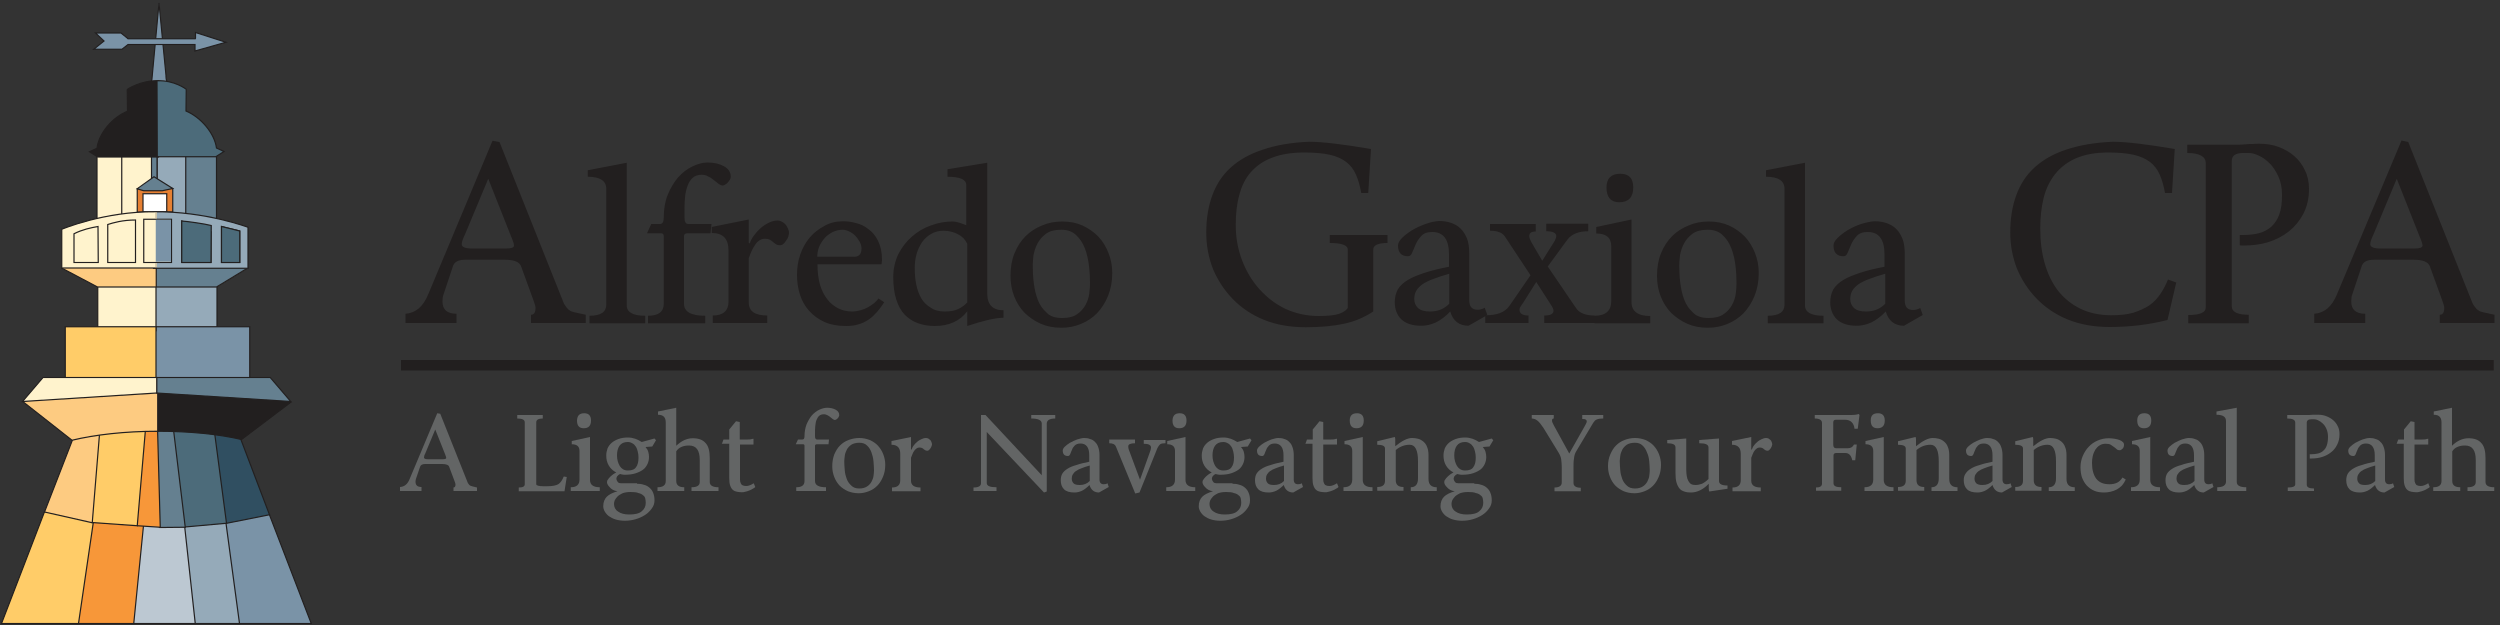 <?xml version="1.0" encoding="utf-8"?>
<!-- Generator: Adobe Illustrator 26.0.2, SVG Export Plug-In . SVG Version: 6.00 Build 0)  -->
<svg version="1.1" id="Layer_1" xmlns="http://www.w3.org/2000/svg" xmlns:xlink="http://www.w3.org/1999/xlink" x="0px" y="0px"
	 viewBox="0 0 1000 250" style="enable-background:new 0 0 1000 250;" xml:space="preserve">
<rect x="0" y="0" width="1000" height="250" fill="#333333" stroke="none"/>
<style type="text/css">
	.st0{fill-rule:evenodd;clip-rule:evenodd;fill:#7A93A7;}
	.st1{fill-rule:evenodd;clip-rule:evenodd;fill:none;stroke:#221F1F;stroke-width:0.478;stroke-miterlimit:3.864;}
	.st2{fill-rule:evenodd;clip-rule:evenodd;fill:#95AAB9;}
	.st3{fill-rule:evenodd;clip-rule:evenodd;fill:#BCC8D2;}
	.st4{fill-rule:evenodd;clip-rule:evenodd;fill:#F79739;}
	.st5{fill-rule:evenodd;clip-rule:evenodd;fill:#304F61;}
	.st6{fill-rule:evenodd;clip-rule:evenodd;fill:#4C6B7A;}
	.st7{fill-rule:evenodd;clip-rule:evenodd;fill:#658090;}
	.st8{fill-rule:evenodd;clip-rule:evenodd;fill:#FFCC68;}
	.st9{fill-rule:evenodd;clip-rule:evenodd;fill:#FDCB81;}
	.st10{fill-rule:evenodd;clip-rule:evenodd;fill:#221F1F;}
	.st11{fill-rule:evenodd;clip-rule:evenodd;fill:#FFF3CD;}
	.st12{clip-path:url(#SVGID_00000179627640306990133290000016128530906095177097_);}
	.st13{fill:#FFF3CD;}
	.st14{fill:none;stroke:#221F1F;stroke-width:0.478;stroke-miterlimit:3.864;}
	.st15{fill:#658090;}
	.st16{fill:#7A93A7;}
	.st17{fill-rule:evenodd;clip-rule:evenodd;fill:#FFFFFF;}
	.st18{fill-rule:evenodd;clip-rule:evenodd;fill:#E68032;}
	.st19{fill:#221F1F;}
	.st20{fill-rule:evenodd;clip-rule:evenodd;fill:#636565;}
</style>
<g>
	<polygon class="st0" points="87.1,205 107.7,205.7 124.5,249.4 94.2,249.4 82.2,211.5 	"/>
	<polygon class="st1" points="87.1,205 107.7,205.7 124.5,249.4 94.2,249.4 82.2,211.5 	"/>
</g>
<g>
	<polygon class="st2" points="71.1,206.2 90.4,209.3 95.8,249.4 77.3,249.4 66.1,219.5 	"/>
	<polygon class="st1" points="71.1,206.2 90.4,209.3 95.8,249.4 77.3,249.4 66.1,219.5 	"/>
</g>
<g>
	<path class="st3" d="M52.6,202.7c0.5,0,17.6,4.7,17.6,4.7l3.7,3.5l4.2,38.5H52.5l-5.7-24.2L52.6,202.7z"/>
	<path class="st1" d="M52.6,202.7c0.5,0,17.6,4.7,17.6,4.7l3.7,3.5l4.2,38.5H52.5l-5.7-24.2L52.6,202.7z"/>
</g>
<g>
	<polygon class="st4" points="42.8,204.3 57.8,206.2 53.5,249.4 30.5,249.4 25.5,244.5 37.1,209 	"/>
	<polygon class="st1" points="42.8,204.3 57.8,206.2 53.5,249.4 30.5,249.4 25.5,244.5 37.1,209 	"/>
</g>
<g>
	<polygon class="st5" points="84,174.6 89.7,171.2 95.1,173.5 96.4,175.9 107.8,205.9 90.7,209.3 81.8,203 83,179.2 	"/>
	<polygon class="st1" points="84,174.6 89.7,171.2 95.1,173.5 96.4,175.9 107.8,205.9 90.7,209.3 81.8,203 83,179.2 	"/>
</g>
<g>
	<path class="st6" d="M66.5,173.6c0.4-0.6,2.1-3.6,2.1-3.6l9.7-0.2l6.2,0.9l1.4,2.9l4.7,35.7l-16.7,1.5l-6.9-9.2l-0.7-23.8
		C66.4,177.8,66.6,173.9,66.5,173.6C66.5,173.7,66.4,173.7,66.5,173.6z"/>
	<path class="st1" d="M66.5,173.6c0.4-0.6,2.1-3.6,2.1-3.6l9.7-0.2l6.2,0.9l1.4,2.9l4.7,35.7l-16.7,1.5l-6.9-9.2l-0.7-23.8
		C66.4,177.8,66.6,173.9,66.5,173.6C66.5,173.7,66.4,173.7,66.5,173.6z"/>
</g>
<g>
	<path class="st7" d="M62.6,170.4l7,0.5c0,0-0.2,1.3-0.1,1.8c0.1,0.5,4.6,38.2,4.6,38.2l-10.2,0.1l-3.6-4.6L61,181l-0.5-9.3
		L62.6,170.4z"/>
	<path class="st1" d="M62.6,170.4l7,0.5c0,0-0.2,1.3-0.1,1.8c0.1,0.5,4.6,38.2,4.6,38.2l-10.2,0.1l-3.6-4.6L61,181l-0.5-9.3
		L62.6,170.4z"/>
</g>
<g>
	<path class="st4" d="M51.9,169.8c0,0,10-0.1,10.4-0.1c-0.2,0,0.7,1.2,0.7,1.2l1.1,40l-9.1-0.6l-0.5-0.8c0,0-3.9-30.3-3.9-30.3
		S51.9,169.8,51.9,169.8z"/>
	<path class="st1" d="M51.9,169.8c0,0,10-0.1,10.4-0.1c-0.2,0,0.7,1.2,0.7,1.2l1.1,40l-9.1-0.6l-0.5-0.8c0,0-3.9-30.3-3.9-30.3
		S51.9,169.8,51.9,169.8z"/>
</g>
<g>
	<polygon class="st8" points="22,201.1 37.7,206.4 31.4,249.4 0.6,249.4 17.8,204.7 	"/>
	<polygon class="st1" points="22,201.1 37.7,206.4 31.4,249.4 0.6,249.4 17.8,204.7 	"/>
</g>
<g>
	<polygon class="st8" points="37,166.6 58.4,169.3 54.9,210.3 36.7,209 	"/>
	<polygon class="st1" points="37,166.6 58.4,169.3 54.9,210.3 36.7,209 	"/>
</g>
<g>
	<polygon class="st9" points="41.2,167.5 39.8,173.7 36.9,209.1 17.8,204.8 30.1,173.1 	"/>
	<polygon class="st1" points="41.2,167.5 39.8,173.7 36.9,209.1 17.8,204.8 30.1,173.1 	"/>
</g>
<g>
	<path class="st10" d="M86.8,152.7l29.5,8.2l-19.7,14.9c-8.9-2.1-20.6-3.3-33.3-3.3l-1.3,0l0-15.4L86.8,152.7z"/>
	<path class="st1" d="M86.8,152.7l29.5,8.2l-19.7,14.9c-8.9-2.1-20.6-3.3-33.3-3.3l-1.3,0l0-15.4L86.8,152.7z"/>
</g>
<g>
	<path class="st9" d="M38.2,152.7l24.9,4.4l0,15.4c-13.2,0-25.2,1.4-34.3,3.6L9.2,160.7L38.2,152.7z"/>
	<path class="st1" d="M38.2,152.7l24.9,4.4l0,15.4c-13.2,0-25.2,1.4-34.3,3.6L9.2,160.7L38.2,152.7z"/>
</g>
<g>
	<rect x="54.7" y="113.9" class="st2" width="32.1" height="18.4"/>
	<rect x="54.7" y="113.9" class="st1" width="32.1" height="18.4"/>
</g>
<g>
	<rect x="56.5" y="130.7" class="st0" width="43.4" height="20.5"/>
	<rect x="56.5" y="130.7" class="st1" width="43.4" height="20.5"/>
</g>
<g>
	<polygon class="st7" points="108.1,151 116.3,160.6 62.6,157.2 62.6,151 	"/>
	<polygon class="st1" points="108.1,151 116.3,160.6 62.6,157.2 62.6,151 	"/>
</g>
<g>
	<rect x="39.1" y="113.9" class="st11" width="23.3" height="18.4"/>
	<rect x="39.1" y="113.9" class="st1" width="23.3" height="18.4"/>
</g>
<g>
	<g>
		<defs>
			<polygon id="SVGID_1_" points="24.8,107.3 26,105.9 62.6,105.9 98.6,106.6 99.1,107.2 86.6,114.8 39,114.8 			"/>
		</defs>
		<use xlink:href="#SVGID_1_"  style="overflow:visible;fill-rule:evenodd;clip-rule:evenodd;fill:#FDCB81;"/>
		<clipPath id="SVGID_00000058560645985820696840000001803867388513119384_">
			<use xlink:href="#SVGID_1_"  style="overflow:visible;"/>
		</clipPath>
		<g style="clip-path:url(#SVGID_00000058560645985820696840000001803867388513119384_);">
			<polygon class="st7" points="62.5,104.4 62.5,114.9 71.8,120.9 85.8,115.7 94.5,117.3 101.5,105.6 91.6,105.6 63.2,105.6 			"/>
			<polygon class="st1" points="62.5,104.4 62.5,114.9 71.8,120.9 85.8,115.7 94.5,117.3 101.5,105.6 91.6,105.6 63.2,105.6 			"/>
		</g>
		
			<use xlink:href="#SVGID_1_"  style="overflow:visible;fill-rule:evenodd;clip-rule:evenodd;fill:none;stroke:#221F1F;stroke-width:0.478;stroke-miterlimit:3.864;"/>
	</g>
</g>
<g>
	<rect x="38.8" y="61.9" class="st13" width="10.5" height="26.1"/>
	<rect x="38.8" y="61.9" class="st14" width="10.5" height="26.1"/>
</g>
<g>
	<rect x="48.7" y="60.3" class="st13" width="12.9" height="26.3"/>
	<rect x="48.7" y="60.3" class="st14" width="12.9" height="26.3"/>
</g>
<g>
	<rect x="60.6" y="61.6" class="st15" width="2.3" height="13.3"/>
	<rect x="60.6" y="61.6" class="st14" width="2.3" height="13.3"/>
</g>
<g>
	<polygon class="st2" points="62.9,61.8 75,62 75,64.7 75.2,84.6 74.3,86.5 68.4,85.4 67.9,84.6 68.1,75.8 62.9,72.2 	"/>
	<polygon class="st1" points="62.9,61.8 75,62 75,64.7 75.2,84.6 74.3,86.5 68.4,85.4 67.9,84.6 68.1,75.8 62.9,72.2 	"/>
</g>
<g>
	<path class="st0" d="M63.6,1.2l2.8,29c0,0-0.1,2.3,0.8,2.8c0.9,0.5-0.2,1-0.2,1s-8,0.1-8-0.1s0.8-0.8,0.8-0.8s1-0.4,1-1.8
		C60.9,30,63.6,1.2,63.6,1.2z"/>
	<path class="st1" d="M63.6,1.2l2.8,29c0,0-0.1,2.3,0.8,2.8c0.9,0.5-0.2,1-0.2,1s-8,0.1-8-0.1s0.8-0.8,0.8-0.8s1-0.4,1-1.8
		C60.9,30,63.6,1.2,63.6,1.2z"/>
</g>
<g>
	<polygon class="st16" points="78.2,15.3 78.2,13 90.4,16.9 78,20.4 78,17.8 51.2,17.8 51.1,17.9 48.8,19.7 37.5,19.7 41.6,16.4 
		38.2,13.2 48.4,13.2 51,15.3 51.2,15.5 78.1,15.5 	"/>
	<polygon class="st14" points="78.2,15.3 78.2,13 90.4,16.9 78,20.4 78,17.8 51.2,17.8 51.1,17.9 48.8,19.7 37.5,19.7 41.6,16.4 
		38.2,13.2 48.4,13.2 51,15.3 51.2,15.5 78.1,15.5 	"/>
</g>
<g>
	<path class="st10" d="M63.5,32.3l-0.1,30.5H39.1l-3.3-2.1c0,0,2.2-1,3-1.4c0.7-6,6.3-12.5,12.2-14.8l-0.1-8.7
		C50.9,35.7,56.6,32,63.5,32.3z"/>
	<path class="st1" d="M63.5,32.3l-0.1,30.5H39.1l-3.3-2.1c0,0,2.2-1,3-1.4c0.7-6,6.3-12.5,12.2-14.8l-0.1-8.7
		C50.9,35.7,56.6,32,63.5,32.3z"/>
</g>
<g>
	<polygon class="st7" points="86.6,61.9 86.6,88.8 74.3,86.5 74.3,61.6 	"/>
	<polygon class="st1" points="86.6,61.9 86.6,88.8 74.3,86.5 74.3,61.6 	"/>
</g>
<g>
	<path class="st6" d="M62.8,32.3c7-0.3,11.7,3.4,11.7,3.4l-0.1,8.7c5.8,2.4,11.4,8.8,12.2,14.8c0.8,0.4,3,1.4,3,1.4l-3.3,2.1H62.9
		L62.8,32.3z"/>
	<path class="st1" d="M62.8,32.3c7-0.3,11.7,3.4,11.7,3.4l-0.1,8.7c5.8,2.4,11.4,8.8,12.2,14.8c0.8,0.4,3,1.4,3,1.4l-3.3,2.1H62.9
		L62.8,32.3z"/>
</g>
<g>
	<polygon class="st17" points="58,76.7 66.7,76 67.8,76.6 67.6,83.6 66.8,84.7 56.9,84.7 56.1,83.7 56.1,79.6 56,76.8 	"/>
	<polygon class="st1" points="58,76.7 66.7,76 67.8,76.6 67.6,83.6 66.8,84.7 56.9,84.7 56.1,83.7 56.1,79.6 56,76.8 	"/>
</g>
<g>
	<polygon class="st18" points="54.9,75.5 63.7,74.3 69.1,75.4 69.1,84.8 66.7,84.8 66.7,77.5 57.2,77.5 57.2,84.8 54.9,84.9 	"/>
	<polygon class="st1" points="54.9,75.5 63.7,74.3 69.1,75.4 69.1,84.8 66.7,84.8 66.7,77.5 57.2,77.5 57.2,84.8 54.9,84.9 	"/>
</g>
<g>
	<path class="st7" d="M54.8,75.5c0.1-0.1,6.8-4.8,6.8-4.8l7.5,4.7l-4.2,0.9h-7.4L54.8,75.5z"/>
	<path class="st1" d="M54.8,75.5c0.1-0.1,6.8-4.8,6.8-4.8l7.5,4.7l-4.2,0.9h-7.4L54.8,75.5z"/>
</g>
<g>
	<path class="st2" d="M99.2,90.9v16.4H61.4V84.7l0.3,0C82.2,84.5,99.2,90.9,99.2,90.9z"/>
	<path class="st1" d="M99.2,90.9v16.4H61.4V84.7l0.3,0C82.2,84.5,99.2,90.9,99.2,90.9z"/>
</g>
<g>
	<path class="st11" d="M24.7,91.7c0,0,17-7.2,37.5-7l0.3,0v22.5H24.7V91.7z"/>
	<path class="st1" d="M24.7,91.7c0,0,17-7.2,37.5-7l0.3,0v22.5H24.7V91.7z"/>
</g>
<g>
	<path class="st11" d="M88.6,90.6l7.3,1.8V105h-7.3V90.6z M72.7,88.4l11.7,4.3V105H72.7V88.4z M57.5,87.7h11.1V105H57.5V87.7z
		 M43.1,89.8C45.3,89.1,49,88,54.2,88v17H43.1V89.8z M29.6,93.5c3.4-1.7,6.7-2.4,9.6-2.9c0,1.4,0.1,14.4,0.1,14.4h-9.7V93.5z"/>
	<path class="st1" d="M88.6,90.6l7.3,1.8V105h-7.3V90.6z M72.7,88.4l11.7,4.3V105H72.7V88.4z M57.5,87.7h11.1V105H57.5V87.7z
		 M43.1,89.8C45.3,89.1,49,88,54.2,88v17H43.1V89.8z M29.6,93.5c3.4-1.7,6.7-2.4,9.6-2.9c0,1.4,0.1,14.4,0.1,14.4h-9.7V93.5z"/>
</g>
<g>
	<rect x="62.3" y="87.9" class="st0" width="6.1" height="16.8"/>
</g>
<g>
	<path class="st6" d="M72.7,88.4c1.9,0.1,9.1,1.1,11.8,1.8L84.4,105H72.7V88.4z"/>
	<path class="st1" d="M72.7,88.4c1.9,0.1,9.1,1.1,11.8,1.8L84.4,105H72.7V88.4z"/>
</g>
<g>
	<rect x="26.1" y="130.7" class="st8" width="36.3" height="20.5"/>
	<rect x="26.1" y="130.7" class="st1" width="36.3" height="20.5"/>
</g>
<g>
	<polygon class="st11" points="17.2,151 62.7,151 62.7,157.2 9,160.6 	"/>
	<polygon class="st1" points="17.2,151 62.7,151 62.7,157.2 9,160.6 	"/>
</g>
<g>
	<polygon class="st6" points="88.6,90.6 95.9,92.4 95.9,105 88.6,105 	"/>
	<polygon class="st1" points="88.6,90.6 95.9,92.4 95.9,105 88.6,105 	"/>
</g>
<g>
	<polygon class="st11" points="62.2,84.9 62.7,84.9 62.7,87.5 62.2,87.5 	"/>
</g>
<g>
	<polygon class="st11" points="62.2,105.2 62.7,105.2 62.7,107 62.2,107 	"/>
</g>
<g>
	<path class="st19" d="M958.7,71.5L949.3,94c-0.8,1.6-1.2,2.8-1.2,3.7c0,1.1,1.4,1.7,4.1,1.7h13.6c2.2,0,3.2-0.4,3.2-1.2
		c0-0.6-0.4-1.9-1.2-3.7L958.7,71.5z M963.3,56.8l25.8,64.7c1,1.6,1.8,2.5,2.5,2.8c0.2,0.3,2.2,0.8,6.2,1.6v3.3h-21.9v-3.3
		c1.2,0,1.8-0.9,1.8-2.8c0-0.5-0.3-1.6-0.9-3.2l-4.8-13.2c-0.6-1.9-2.8-2.8-6.5-2.8h-16c-2.7,0-4.4,0.9-4.9,2.8l-3.7,11.1
		c-0.3,0.8-0.4,1.7-0.4,2.8c0,3.3,1.9,4.9,5.6,4.9v3.7h-20.4v-3.7c4.1-0.3,7.1-2.9,9.1-7.8l25.8-61.5L963.3,56.8z M199.8,56.8
		l25.8,64.7c1,1.6,1.8,2.5,2.5,2.8c0.2,0.3,2.2,0.8,6.2,1.6v3.3h-21.9v-3.3c1.2,0,1.8-0.9,1.8-2.8c0-0.5-0.3-1.6-0.9-3.2l-4.8-13.2
		c-0.6-1.9-2.8-2.8-6.5-2.8h-16c-2.7,0-4.4,0.9-4.9,2.8l-3.7,11.1c-0.3,0.8-0.4,1.7-0.4,2.8c0,3.3,1.9,4.9,5.6,4.9v3.7h-20.4v-3.7
		c4.1-0.3,7.1-2.9,9.1-7.8L197,56.3L199.8,56.8z M195.3,71.5L185.9,94c-0.8,1.6-1.2,2.8-1.2,3.7c0,1.1,1.4,1.7,4.1,1.7h13.6
		c2.2,0,3.2-0.4,3.2-1.2c0-0.6-0.4-1.9-1.2-3.7L195.3,71.5z M258,129.3h-22.2v-3c4.5,0,6.7-1.5,6.7-4.4V75.5c0-3.2-2.5-4.8-7.4-4.8
		v-2.6l15.6-3v57.1c0,2.7,2.5,4.1,7.4,4.1V129.3z M275.1,93.3c-1,0-1.5,0.4-1.5,1.1v27.1c0,3.2,2.8,4.8,8.5,4.8v3h-22.9v-3
		c4.2,0,6.3-1.6,6.3-4.8V94.4c0-0.7-0.4-1.1-1.1-1.1h-5.6l1.7-3.7h3.5c1,0,1.5-0.9,1.5-2.6c0-3.4,0.5-6.4,1.6-9.1
		c1.1-2.7,2.5-5,4.1-6.9c1.7-1.9,3.6-3.4,5.7-4.4c2.1-1,4.1-1.6,6.1-1.6c2.6,0,4.8,0.5,6.6,1.5c1.8,1,2.7,2.4,2.7,4.2
		c0,0.3-0.1,0.7-0.3,1.1c-0.2,0.4-0.5,0.7-0.8,1.1c-0.3,0.4-0.7,0.7-1.1,0.9c-0.4,0.3-0.7,0.4-1,0.4c-0.5,0-1-0.2-1.6-0.6
		c-0.6-0.5-1.2-1-1.9-1.5c-0.7-0.6-1.4-1.1-2.3-1.5c-0.8-0.5-1.7-0.7-2.6-0.7c-1.5,0-2.7,0.4-3.6,1.2c-0.9,0.8-1.6,1.9-2.1,3.3
		c-0.5,1.4-0.9,3-1,4.8c-0.2,1.8-0.2,3.7-0.2,5.7V87c0,1.7,0.5,2.6,1.5,2.6h9.3l-0.4,3.7H275.1z M284.6,90.8l14.9-3v9.3l0.4,0.3
		c0.3-1,0.8-2,1.6-3.1c0.8-1.1,1.7-2.1,2.7-3c1-0.9,2.1-1.6,3.3-2.2c1.2-0.6,2.4-0.9,3.6-0.9c0.6,0,1.2,0.2,1.7,0.5
		c0.6,0.3,1.1,0.7,1.5,1.2c0.4,0.5,0.7,1,0.9,1.6c0.3,0.6,0.4,1.1,0.4,1.6c0,0.4-0.1,0.9-0.3,1.6c-0.2,0.6-0.5,1.1-0.9,1.6
		c-0.3,0.5-0.7,1-1.1,1.3c-0.4,0.4-0.9,0.5-1.3,0.5c-0.6,0-1.1-0.1-1.6-0.4c-0.4-0.3-0.8-0.5-1.2-0.9c-0.4-0.4-0.8-0.7-1.3-0.9
		c-0.5-0.3-1.1-0.4-1.9-0.4c-0.8,0-1.6,0.2-2.3,0.7c-0.6,0.4-1.2,1-1.7,1.8c-0.5,0.7-1,1.6-1.4,2.5c-0.4,0.9-0.8,1.9-1.1,2.8v17.7
		c0,3.5,2.5,5.2,7.4,5.2v3h-21.8v-3c4.2,0,6.3-1.9,6.3-5.6v-20.4c0-4.7-2.2-7-6.7-7V90.8z M337.4,88.5c1.5,0,3.1,0.2,4.9,0.7
		c1.8,0.4,3.5,1.2,5,2.4c1.6,1.1,2.9,2.7,3.9,4.7c1,2,1.6,4.5,1.6,7.6c0,0.3,0,0.5-0.1,0.9c0,0.3,0,0.6-0.1,0.9H327
		c0,3.1,0.3,5.8,1,8.2c0.7,2.3,1.7,4.3,3,5.9c1.2,1.6,2.7,2.7,4.4,3.6c1.7,0.8,3.5,1.2,5.5,1.2c1.1,0,2.2-0.2,3.3-0.5
		c1.1-0.3,2.1-0.7,3-1.2c0.9-0.5,1.7-1.1,2.4-1.6c0.7-0.6,1.3-1.2,1.8-1.9l2.3,1.5c-0.9,1.4-1.9,2.7-2.9,3.9c-1,1.1-2.1,2.2-3.3,3
		c-1.2,0.8-2.5,1.5-4,1.9c-1.5,0.5-3.2,0.7-5.1,0.7c-3.3,0-6.1-0.5-8.6-1.6c-2.4-1.1-4.5-2.6-6.1-4.4c-1.7-1.9-2.9-4-3.7-6.5
		c-0.8-2.5-1.2-5.1-1.2-7.9c0-2.9,0.4-5.6,1.3-8.2c0.9-2.6,2.2-4.9,3.8-6.8c1.7-2,3.7-3.5,6-4.7C331.9,89.1,334.5,88.5,337.4,88.5z
		 M337,91.9c-1.3,0-2.6,0.3-3.9,0.9c-1.2,0.6-2.3,1.4-3.2,2.4c-0.9,1-1.6,2.1-2.2,3.4c-0.5,1.3-0.8,2.7-0.8,4.1h14.8
		c1.9,0,2.9-1.1,2.9-3.3c0-1-0.3-1.9-0.8-2.8c-0.5-0.9-1.1-1.7-1.8-2.4c-0.7-0.7-1.6-1.3-2.5-1.7C338.7,92.1,337.8,91.9,337,91.9z
		 M373.9,130.4c-2.4,0-4.7-0.4-6.7-1.1c-2-0.7-3.8-1.9-5.3-3.4c-1.5-1.6-2.6-3.6-3.4-6.1c-0.8-2.5-1.2-5.5-1.2-9
		c0-3.3,0.7-6.3,2-9.1c1.4-2.7,3.2-5.1,5.4-7c2.2-2,4.8-3.5,7.6-4.5c2.9-1.1,5.8-1.6,8.7-1.6c1,0,1.9,0.2,2.8,0.5
		c0.9,0.3,1.8,0.6,2.7,1V74c0-2.2-2.5-3.3-7.5-3.3v-3l15.9-2.6v52.3c0,4.5,2.2,6.7,6.5,6.7v3c-3.1,0-7.9,1.1-14.5,3.3v-5.9
		C384,128.4,379.6,130.4,373.9,130.4z M377.9,124.6c2.2,0,4-0.3,5.4-1c1.5-0.7,2.6-1.6,3.6-2.6V97.5c-0.8-1.7-2-2.9-3.7-3.8
		c-1.7-0.9-3.7-1.4-5.8-1.4c-1.9,0-3.5,0.4-5,1.3c-1.4,0.8-2.6,1.9-3.6,3.3c-0.9,1.4-1.7,3-2.2,4.8c-0.5,1.8-0.7,3.7-0.7,5.6
		c0,2.3,0.2,4.5,0.6,6.5c0.4,2.1,1.1,3.9,2,5.5c0.9,1.6,2.2,2.8,3.7,3.7C373.7,124.1,375.6,124.6,377.9,124.6z M424.9,88.6
		c3,0,5.6,0.5,8.1,1.6c2.4,1.1,4.5,2.6,6.3,4.4c1.8,1.9,3.1,4.1,4.1,6.6c1,2.5,1.5,5.2,1.5,8c0,3.4-0.6,6.5-1.7,9.2
		c-1.1,2.7-2.6,5-4.4,6.9c-1.9,1.9-4,3.3-6.5,4.3c-2.4,1-5,1.5-7.7,1.5c-3.1,0-5.8-0.5-8.3-1.6c-2.5-1.1-4.6-2.6-6.5-4.4
		c-1.8-1.9-3.1-4-4.1-6.5c-1-2.5-1.5-5.3-1.5-8.2c0-3.4,0.5-6.4,1.6-9.1c1.1-2.7,2.6-5,4.4-6.8c1.9-1.9,4.1-3.3,6.6-4.3
		C419.3,89.1,422,88.6,424.9,88.6z M424.9,127.2c2.5,0,4.5-0.5,5.9-1.5c1.5-1,2.6-2.3,3.4-3.7c0.8-1.5,1.3-3,1.5-4.5
		c0.2-1.6,0.3-3,0.3-4.2c0-2.1-0.1-4.4-0.4-6.9c-0.3-2.5-0.8-4.8-1.6-6.9c-0.8-2.2-2-4-3.5-5.4c-1.5-1.5-3.5-2.2-6-2.2
		c-2.6,0-4.6,0.5-6.1,1.6c-1.5,1.1-2.6,2.4-3.4,3.9c-0.8,1.5-1.3,3.1-1.6,4.7c-0.2,1.7-0.3,3-0.3,4.1c0,2.1,0.1,4.4,0.4,6.9
		c0.3,2.4,0.8,4.7,1.6,6.8c0.8,2.1,2,3.8,3.6,5.2C420.1,126.6,422.2,127.2,424.9,127.2z M523.6,56.7c5.4,0,13.6,1,24.8,2.9
		l-1.1,17.6h-2.8c-0.5-2.8-1.2-5.3-2.1-7.3c-0.9-2.1-2.2-3.8-3.9-5.1c-1.7-1.3-3.9-2.3-6.6-2.9c-2.7-0.6-6.1-0.9-10.2-0.9
		c-5.1,0-9.4,0.7-12.9,2.1c-3.5,1.3-6.3,3.3-8.5,5.8c-2.2,2.5-3.7,5.6-4.6,9.2c-1,3.5-1.4,7.5-1.4,12c0,5.1,0.9,9.8,2.6,14.2
		c1.7,4.4,4,8.2,7,11.5c3,3.3,6.4,5.9,10.4,7.8c4,1.8,8.4,2.8,13.1,2.8c3.9,0,6.6-0.3,8.3-0.9c1.7-0.6,2.8-1.4,3.4-2.3V99.8
		c0-1.7-2.4-2.6-7.2-2.6V94H555v3.2c-3.8,0-5.7,0.9-5.7,2.6v24.8c-3.5,2.3-7.4,4-11.7,4.9c-4.2,0.9-9.3,1.4-15.3,1.4
		c-6.3,0-11.9-1-16.8-3c-4.9-2-9-4.8-12.4-8.3c-3.4-3.5-6-7.5-7.9-12c-1.8-4.6-2.7-9.5-2.7-14.5c0-5.6,0.8-10.5,2.4-14.9
		c1.6-4.4,4-8.1,7.3-11.1c3.4-3.1,7.6-5.5,12.8-7.2C510.2,58.1,516.4,57,523.6,56.7z M572.1,124.6c3,0,5.5-1,7.6-3.1v-12
		c-2.5,0.7-4.6,1.4-6.4,2.1c-1.7,0.6-3.1,1.3-4.3,2.1c-1.1,0.8-2,1.7-2.5,2.6c-0.5,0.9-0.8,2-0.8,3.3c0,1.5,0.5,2.6,1.5,3.6
		C568.3,124.2,569.9,124.6,572.1,124.6z M595.8,89.6h18.5v3c-1.8,0-2.6,0.6-2.6,1.9c0,0.5,0.3,1.3,0.8,2.3l4.4,7.5l4.7-7.5
		c0.3-0.4,0.5-0.8,0.6-1.2c0.2-0.4,0.3-0.8,0.3-1.2c0-1.2-1.3-1.9-4-1.9v-3h16.8v3c-3.8,0-6.6,1.1-8.3,3.3l-7.9,10.8l11.3,16.6
		c1.3,2,3.8,3,7.4,3v3h-20.1v-3c2.4,0,3.7-0.6,3.7-1.9c0-0.6-0.4-1.5-1.3-2.8l-5.6-8.7l-5.1,8.1l-1.1,1.6c-0.3,0.4-0.5,0.9-0.5,1.4
		c0,1.5,1.2,2.3,3.6,2.3v3h-17.3v-2.7l-6.7,3.8c-3.7,0-6.2-1.9-7.3-5.7c-1.9,2-3.8,3.4-5.8,4.4c-2,0.9-4,1.3-5.8,1.3
		c-3.6,0-6.2-0.9-8-2.6c-1.7-1.7-2.6-4-2.6-6.8c0-1.9,0.4-3.6,1.2-5.1c0.9-1.5,2.2-2.7,4-3.8c1.8-1.1,4.1-2,6.8-2.9
		c2.7-0.9,6-1.7,9.7-2.4v-4.9c0-6-2.2-9-6.7-9c-2,0-3.4,0.5-4.4,1.6c-0.9,1-1.7,2.1-2.2,3.3c-0.5,1.2-1,2.3-1.4,3.3
		c-0.4,1-0.9,1.5-1.7,1.5c-2.6,0-4-1.4-4-4.3c0-0.9,0.5-1.9,1.6-3c1.1-1.1,2.4-2.1,4-3.1c1.7-1,3.4-1.8,5.4-2.5
		c1.9-0.7,3.7-1.1,5.4-1.2c1.7,0,3.2,0.2,4.7,0.7c1.5,0.5,2.8,1.2,3.9,2.3c1.1,1,1.9,2.4,2.6,4c0.6,1.6,0.9,3.6,0.9,5.9v18.9
		c0,2.4,1.1,3.7,3.3,3.7c1.1,0,2-0.3,2.9-0.8l1,2.8l-0.4,0.2c2,0,3.8-0.3,5.3-0.8c1.7-0.6,3-1.6,4-3l8.4-12.2l-10.3-15.6
		c-0.6-0.8-1.4-1.4-2.4-1.7c-1-0.4-2.2-0.5-3.5-0.5V89.6z M660,129.3h-22.2v-3c4.5,0,6.7-2,6.7-5.9V98.5c0-3.4-2-5.1-6-5.1v-2.6
		l14.1-3v33c0,3.7,2.5,5.6,7.5,5.6V129.3z M648.1,69.5c3.5,0,5.2,1.8,5.2,5.5c0,3.9-1.9,5.9-5.6,5.9c-3.4,0-5.1-2-5.1-5.9
		C642.6,71.3,644.5,69.5,648.1,69.5z M683.5,88.6c3,0,5.6,0.5,8.1,1.6c2.4,1.1,4.5,2.6,6.3,4.4c1.8,1.9,3.1,4.1,4.1,6.6
		c1,2.5,1.5,5.2,1.5,8c0,3.4-0.6,6.5-1.7,9.2c-1.1,2.7-2.6,5-4.4,6.9c-1.9,1.9-4,3.3-6.5,4.3c-2.4,1-5,1.5-7.7,1.5
		c-3.1,0-5.8-0.5-8.3-1.6c-2.5-1.1-4.6-2.6-6.5-4.4c-1.8-1.9-3.1-4-4.1-6.5c-1-2.5-1.5-5.3-1.5-8.2c0-3.4,0.5-6.4,1.6-9.1
		c1.1-2.7,2.6-5,4.4-6.8c1.9-1.9,4.1-3.3,6.6-4.3C677.9,89.1,680.6,88.6,683.5,88.6z M683.5,127.2c2.5,0,4.5-0.5,5.9-1.5
		c1.5-1,2.6-2.3,3.4-3.7c0.8-1.5,1.3-3,1.5-4.5c0.2-1.6,0.3-3,0.3-4.2c0-2.1-0.1-4.4-0.4-6.9c-0.3-2.5-0.8-4.8-1.6-6.9
		c-0.8-2.2-2-4-3.5-5.4c-1.5-1.5-3.5-2.2-6-2.2c-2.6,0-4.6,0.5-6.1,1.6c-1.5,1.1-2.6,2.4-3.4,3.9c-0.8,1.5-1.3,3.1-1.6,4.7
		c-0.2,1.7-0.3,3-0.3,4.1c0,2.1,0.1,4.4,0.4,6.9c0.3,2.4,0.8,4.7,1.6,6.8c0.8,2.1,2,3.8,3.6,5.2
		C678.7,126.6,680.8,127.2,683.5,127.2z M729.3,129.3h-22.2v-3c4.5,0,6.7-1.5,6.7-4.4V75.5c0-3.2-2.5-4.8-7.4-4.8v-2.6l15.6-3v57.1
		c0,2.7,2.5,4.1,7.4,4.1V129.3z M749.8,88.5c1.7,0,3.2,0.2,4.7,0.7c1.5,0.5,2.8,1.2,3.9,2.3c1.1,1,1.9,2.4,2.6,4
		c0.6,1.6,0.9,3.6,0.9,5.9v18.9c0,2.4,1.1,3.7,3.3,3.7c1.1,0,2-0.3,2.9-0.8l1,2.8l-7.5,4.3c-3.7,0-6.2-1.9-7.3-5.7
		c-1.9,2-3.8,3.4-5.8,4.4c-2,0.9-4,1.3-5.8,1.3c-3.6,0-6.2-0.9-8-2.6c-1.7-1.7-2.6-4-2.6-6.8c0-1.9,0.4-3.6,1.2-5.1
		c0.9-1.5,2.2-2.7,4-3.8c1.8-1.1,4.1-2,6.8-2.9c2.7-0.9,6-1.7,9.7-2.4v-4.9c0-6-2.2-9-6.7-9c-2,0-3.4,0.5-4.4,1.6
		c-0.9,1-1.7,2.1-2.2,3.3c-0.5,1.2-1,2.3-1.4,3.3c-0.4,1-0.9,1.5-1.7,1.5c-2.6,0-4-1.4-4-4.3c0-0.9,0.5-1.9,1.6-3
		c1.1-1.1,2.4-2.1,4-3.1c1.7-1,3.4-1.8,5.4-2.5C746.4,89,748.2,88.6,749.8,88.5z M746.5,124.6c3,0,5.5-1,7.6-3.1v-12
		c-2.5,0.7-4.6,1.4-6.4,2.1c-1.7,0.6-3.1,1.3-4.3,2.1c-1.1,0.8-2,1.7-2.5,2.6c-0.5,0.9-0.8,2-0.8,3.3c0,1.5,0.5,2.6,1.5,3.6
		C742.7,124.2,744.3,124.6,746.5,124.6z M845.1,56.7c5.4,0,13.6,1,24.8,2.9l-1.1,17.6h-2.8c-0.5-2.8-1.2-5.3-2.1-7.3
		c-0.9-2.1-2.2-3.8-3.9-5.1c-1.7-1.3-3.9-2.3-6.6-2.9c-2.7-0.6-6.1-0.9-10.1-0.9c-5.1,0-9.4,0.8-12.9,2.3c-3.4,1.5-6.2,3.6-8.4,6.4
		c-2.1,2.7-3.7,5.9-4.6,9.7c-0.9,3.7-1.3,7.7-1.3,12.1c0,5.1,0.6,9.7,1.8,13.9c1.2,4.2,3,7.9,5.4,11c2.4,3,5.4,5.4,8.9,7.1
		c3.5,1.7,7.7,2.6,12.3,2.6c3.4,0,6.4-0.3,8.8-1c2.5-0.8,4.7-1.8,6.5-3c1.8-1.3,3.2-2.8,4.4-4.6c1.2-1.8,2.2-3.7,3-5.7l3.3,1.2
		L867,128c-7.5,1.9-15.2,2.8-23.1,2.8c-6.3,0-11.9-1-16.8-3c-4.9-2-9-4.8-12.4-8.3c-3.4-3.5-6-7.5-7.9-12c-1.8-4.6-2.7-9.5-2.7-14.5
		c0-5.6,0.8-10.5,2.4-14.9c1.6-4.4,4-8.1,7.3-11.1c3.4-3.1,7.6-5.5,12.8-7.2C831.7,58.1,837.9,57,845.1,56.7z M899.8,129.3h-24.5
		v-3.3c4.7,0,7-1,7-3V65.3c0-2.7-2.5-4.1-7.4-4.1v-3.3h15.2h5.3c1.3-0.1,2.3-0.1,3.1-0.2c0.9-0.1,1.7-0.1,2.5-0.1
		c0.8-0.1,1.7-0.1,2.9-0.1c2.7,0,5.3,0.4,7.6,1.3c2.4,0.9,4.5,2.1,6.3,3.7c1.8,1.6,3.2,3.5,4.2,5.7c1.1,2.2,1.6,4.7,1.6,7.4
		c0,3.8-0.8,7.1-2.3,10c-1.5,2.8-3.4,5.1-5.8,7c-2.4,1.9-5.2,3.3-8.3,4.3c-3.1,0.9-6.3,1.3-9.5,1.3h-0.9c-0.3,0-0.6,0-0.9-0.1v-4.1
		h1.1c2.4,0,4.6-0.2,6.5-0.7c2-0.5,3.6-1.4,5-2.6c1.4-1.3,2.5-2.9,3.2-4.9c0.8-2.1,1.1-4.7,1.1-7.9c0-2.8-0.5-5.3-1.5-7.4
		c-1-2.1-2.1-3.9-3.5-5.2c-1.4-1.4-2.8-2.4-4.4-3.1c-1.5-0.7-2.8-1-3.8-1h-2.4c-3,0-4.5,1.1-4.5,3.2v58.1c0,2.3,2.3,3.4,6.8,3.4
		V129.3z"/>
</g>
<g>
	<rect x="160.4" y="144" class="st10" width="837.1" height="4.2"/>
</g>
<g>
	<g>
		<path class="st20" d="M176.1,165.5l11,27.6c0.4,0.7,0.8,1.1,1.1,1.2c0.1,0.1,1,0.3,2.6,0.7v1.4h-9.4V195c0.5,0,0.8-0.4,0.8-1.2
			c0-0.2-0.1-0.7-0.4-1.4l-2.1-5.6c-0.2-0.8-1.2-1.2-2.8-1.2h-6.8c-1.2,0-1.9,0.4-2.1,1.2l-1.6,4.7c-0.1,0.3-0.2,0.7-0.2,1.2
			c0,1.4,0.8,2.1,2.4,2.1v1.6H160v-1.6c1.8-0.1,3.1-1.2,3.9-3.3l11-26.2L176.1,165.5z M174.1,171.8l-4,9.6c-0.4,0.7-0.5,1.2-0.5,1.6
			c0,0.5,0.6,0.7,1.7,0.7h5.8c0.9,0,1.4-0.2,1.4-0.5c0-0.3-0.2-0.8-0.5-1.6L174.1,171.8z"/>
	</g>
	<g>
		<path class="st20" d="M207,166h10.1v1.4c-1.7,0-2.6,0.5-2.6,1.5v24.8c0,0.5,1,0.8,3,0.8h1.3c2.1,0,3.6-0.3,4.5-0.8
			c0.9-0.6,1.6-1.6,2.2-3.1l1.2,0.2l-0.9,5.7h-18.3V195c1.6,0,2.4-0.4,2.4-1.3v-24.8c0-1-1-1.5-3-1.5V166z"/>
	</g>
	<g>
		<path class="st20" d="M239.9,196.4h-11.6v-1.5c2.3,0,3.5-1,3.5-3.1v-11.4c0-1.8-1-2.7-3.1-2.7v-1.3l7.3-1.6V192
			c0,1.9,1.3,2.9,3.9,2.9V196.4z M233.7,165.3c1.8,0,2.7,1,2.7,2.9c0,2.1-1,3.1-2.9,3.1c-1.8,0-2.7-1-2.7-3.1
			C230.9,166.2,231.8,165.3,233.7,165.3z"/>
	</g>
	<g>
		<path class="st20" d="M254.8,193.5c1,0,1.9,0.1,2.7,0.4c0.9,0.2,1.6,0.6,2.2,1.1c0.6,0.5,1.2,1.2,1.5,2c0.4,0.9,0.6,1.9,0.6,3.2
			c0,1.2-0.4,2.3-1.1,3.2c-0.7,1-1.6,1.9-2.7,2.6c-1.1,0.7-2.4,1.3-3.8,1.7c-1.4,0.4-2.8,0.6-4.3,0.6c-1.3,0-2.6-0.2-3.6-0.5
			c-1.1-0.3-1.9-0.8-2.7-1.3c-0.7-0.5-1.3-1.2-1.7-1.9c-0.4-0.7-0.6-1.4-0.6-2.1c0-1.6,0.5-2.9,1.4-3.8c0.9-0.9,2.3-1.6,4.3-2.2
			c-0.7-0.1-1.4-0.3-1.9-0.6c-0.5-0.3-1-0.7-1.3-1.1c-0.4-0.4-0.6-0.7-0.8-1.1c-0.2-0.4-0.2-0.7-0.2-0.9c0-0.3,0.1-0.7,0.4-1
			c0.2-0.4,0.5-0.7,0.9-1.1c0.4-0.4,0.8-0.7,1.2-1c0.4-0.3,0.8-0.5,1.2-0.7c-1.3-0.7-2.3-1.6-3-2.8c-0.7-1.2-1-2.5-1-4
			c0-1,0.2-1.9,0.5-2.8c0.4-0.9,0.9-1.6,1.7-2.3c0.7-0.6,1.6-1.1,2.7-1.5c1.1-0.4,2.3-0.6,3.8-0.6c1,0,2,0.2,2.9,0.5
			c0.9,0.3,1.8,0.8,2.6,1.3l5.1-1.4l0.6,0.7l-1.5,2.5l-2.7,0.2c0.5,0.6,0.9,1.2,1.1,1.9c0.2,0.7,0.3,1.4,0.3,2.1
			c0,1-0.2,1.9-0.6,2.8c-0.4,0.8-0.9,1.6-1.7,2.2c-0.8,0.6-1.8,1.1-3,1.5c-1.2,0.4-2.7,0.6-4.4,0.6c-0.2,0-0.6,0-1-0.1
			c-0.4-0.1-0.7-0.1-0.8-0.2c-0.6,0.2-1,0.6-1.3,1c-0.2,0.4-0.3,0.8-0.2,1.2c0.1,0.4,0.3,0.8,0.6,1.1c0.3,0.3,0.7,0.4,1.2,0.4H254.8
			z M251.1,176.8c-1.5,0-2.6,0.5-3.3,1.5c-0.7,1-1,2.3-1,3.9c0,0.8,0.1,1.6,0.3,2.3c0.2,0.7,0.5,1.4,0.8,1.9c0.4,0.6,0.8,1,1.3,1.3
			c0.5,0.3,1.2,0.5,1.9,0.5c1.6,0,2.7-0.4,3.3-1.3c0.7-0.9,1-2.2,1-3.9c0-0.8-0.1-1.6-0.3-2.4c-0.2-0.8-0.4-1.4-0.8-2
			c-0.4-0.6-0.8-1-1.4-1.3C252.4,177,251.8,176.8,251.1,176.8z M252.2,196.8c-1.3,0-2.4,0.2-3.2,0.5c-0.8,0.4-1.5,0.8-2,1.3
			c-0.5,0.5-0.8,1-1.1,1.5c-0.2,0.5-0.3,1-0.3,1.5c0,1.2,0.5,2.3,1.6,3c1.1,0.8,2.6,1.2,4.5,1.2c2.3,0,4-0.4,5-1.3
			c1.1-0.9,1.6-2,1.6-3.4c0-0.6-0.1-1.2-0.2-1.7c-0.1-0.5-0.4-1-0.9-1.3c-0.4-0.4-1-0.7-1.9-0.9
			C254.7,196.9,253.6,196.8,252.2,196.8z"/>
	</g>
	<g>
		<path class="st20" d="M273.6,196.4H263v-1.5c2.2,0,3.3-0.8,3.3-2.5V169c0-2.1-1-3.1-3.1-3.1v-1.3l7.3-1.5v15.2c2.1-2,4.3-3,6.6-3
			c2.3,0,4,0.6,5.1,1.9c1.2,1.2,1.7,3.3,1.7,6v9.6c0,1.4,1.2,2.1,3.5,2.1v1.5h-10.8v-1.5c2.2,0,3.3-0.7,3.3-2.1v-8.8
			c0-3.9-1.4-5.8-4.3-5.8c-2.4,0-4.1,0.8-5.1,2.3v11.9c0,1.7,1.1,2.5,3.2,2.5V196.4z"/>
	</g>
	<g>
		<path class="st20" d="M288.7,177.7l0.7-1.9h2.3v-4l2.7-3.3l1.5,0.3v7h3.2c0.5,0,0.9,0,1.3-0.1c0.4-0.1,0.7-0.2,1-0.2v2.3H296v12.2
			c0,0.7,0,1.4,0,1.9c0,0.5,0.1,1,0.3,1.4c0.2,0.4,0.4,0.7,0.7,0.8c0.4,0.2,0.8,0.3,1.5,0.3c0.9,0,1.9-0.4,3-1.1l0.6,1.5
			c-0.2,0.2-0.5,0.5-1,0.7c-0.4,0.3-0.9,0.5-1.4,0.7c-0.5,0.2-1,0.4-1.6,0.5c-0.5,0.2-1,0.2-1.4,0.2c-0.6,0-1.3-0.1-1.9-0.2
			c-0.6-0.1-1.1-0.3-1.6-0.7c-0.5-0.4-0.8-0.9-1.1-1.7c-0.3-0.8-0.4-1.8-0.4-3.1v-13.7H288.7z"/>
	</g>
	<g>
		<path class="st20" d="M326.8,177.7c-0.5,0-0.8,0.2-0.8,0.6v14.1c0,1.7,1.5,2.5,4.4,2.5v1.5h-11.9v-1.5c2.2,0,3.3-0.8,3.3-2.5
			v-14.1c0-0.4-0.2-0.6-0.6-0.6h-2.9l0.9-1.9h1.8c0.5,0,0.8-0.4,0.8-1.3c0-1.8,0.3-3.3,0.8-4.7c0.6-1.4,1.3-2.6,2.1-3.6
			c0.9-1,1.9-1.8,3-2.3c1.1-0.5,2.1-0.8,3.2-0.8c1.3,0,2.5,0.3,3.4,0.8c0.9,0.5,1.4,1.2,1.4,2.2c0,0.2-0.1,0.3-0.2,0.6
			c-0.1,0.2-0.2,0.4-0.4,0.6c-0.2,0.2-0.4,0.4-0.6,0.5c-0.2,0.1-0.4,0.2-0.5,0.2c-0.2,0-0.5-0.1-0.8-0.3c-0.3-0.2-0.6-0.5-1-0.8
			c-0.4-0.3-0.7-0.6-1.2-0.8c-0.4-0.2-0.9-0.4-1.4-0.4c-0.8,0-1.4,0.2-1.9,0.6c-0.5,0.4-0.8,1-1.1,1.7c-0.3,0.7-0.4,1.6-0.5,2.5
			c-0.1,0.9-0.1,1.9-0.1,3v1c0,0.9,0.3,1.3,0.8,1.3h4.8l-0.2,1.9H326.8z"/>
	</g>
	<g>
		<path class="st20" d="M343.7,175.2c1.5,0,2.9,0.3,4.2,0.8c1.3,0.6,2.4,1.3,3.3,2.3c0.9,1,1.6,2.1,2.1,3.4c0.5,1.3,0.8,2.7,0.8,4.2
			c0,1.8-0.3,3.4-0.9,4.8c-0.6,1.4-1.3,2.6-2.3,3.6c-1,1-2.1,1.7-3.4,2.2c-1.3,0.5-2.6,0.8-4,0.8c-1.6,0-3-0.3-4.3-0.8
			c-1.3-0.6-2.4-1.3-3.4-2.3c-0.9-1-1.6-2.1-2.1-3.4c-0.5-1.3-0.8-2.7-0.8-4.3c0-1.8,0.3-3.3,0.8-4.7c0.6-1.4,1.3-2.6,2.3-3.6
			c1-1,2.1-1.7,3.4-2.2C340.8,175.5,342.2,175.2,343.7,175.2z M343.7,195.4c1.3,0,2.3-0.3,3.1-0.8c0.8-0.5,1.4-1.2,1.8-1.9
			c0.4-0.8,0.7-1.5,0.8-2.3c0.1-0.8,0.2-1.6,0.2-2.2c0-1.1-0.1-2.3-0.2-3.6c-0.1-1.3-0.4-2.5-0.8-3.6c-0.4-1.1-1-2.1-1.8-2.8
			c-0.8-0.8-1.8-1.1-3.1-1.1c-1.3,0-2.4,0.3-3.2,0.8c-0.8,0.6-1.4,1.2-1.8,2c-0.4,0.8-0.7,1.6-0.8,2.5c-0.1,0.9-0.2,1.6-0.2,2.1
			c0,1.1,0.1,2.3,0.2,3.6c0.1,1.3,0.4,2.4,0.8,3.5c0.4,1.1,1.1,2,1.9,2.7C341.3,195,342.3,195.4,343.7,195.4z"/>
	</g>
	<g>
		<path class="st20" d="M356.7,176.4l7.7-1.6v4.9l0.2,0.2c0.2-0.5,0.4-1.1,0.8-1.6c0.4-0.6,0.9-1.1,1.4-1.5c0.5-0.5,1.1-0.8,1.7-1.1
			c0.6-0.3,1.2-0.5,1.9-0.5c0.3,0,0.6,0.1,0.9,0.2c0.3,0.2,0.6,0.4,0.8,0.6c0.2,0.2,0.4,0.5,0.5,0.9c0.1,0.3,0.2,0.6,0.2,0.8
			c0,0.2-0.1,0.5-0.2,0.8c-0.1,0.3-0.3,0.6-0.4,0.8c-0.2,0.3-0.4,0.5-0.6,0.7c-0.2,0.2-0.4,0.3-0.7,0.3c-0.3,0-0.6-0.1-0.8-0.2
			c-0.2-0.1-0.4-0.3-0.6-0.4c-0.2-0.2-0.4-0.4-0.7-0.5c-0.2-0.1-0.6-0.2-1-0.2c-0.4,0-0.8,0.1-1.2,0.4c-0.3,0.2-0.6,0.5-0.9,0.9
			c-0.3,0.4-0.5,0.8-0.7,1.3c-0.2,0.5-0.4,1-0.6,1.5v9.2c0,1.8,1.3,2.7,3.8,2.7v1.5h-11.4v-1.5c2.2,0,3.3-1,3.3-2.9v-10.6
			c0-2.4-1.2-3.6-3.5-3.6V176.4z"/>
	</g>
	<g>
		<path class="st20" d="M398.8,196.4h-9.4V195c2,0,3-0.6,3-1.7V166h1.8l22.5,24.1v-20.7c0-1.3-1.4-2-4.2-2V166h9.6v1.4
			c-2.2,0-3.4,0.7-3.4,2v27.2l-1.1,0.4l-22.9-24.2v20.4c0,1.2,1.3,1.7,3.9,1.7V196.4z"/>
	</g>
	<g>
		<path class="st20" d="M433.6,175.2c0.9,0,1.7,0.1,2.4,0.4c0.8,0.2,1.5,0.6,2,1.2c0.6,0.5,1,1.2,1.3,2.1c0.3,0.8,0.5,1.9,0.5,3.1
			v9.8c0,1.3,0.6,1.9,1.7,1.9c0.6,0,1.1-0.1,1.5-0.4l0.5,1.5l-3.9,2.2c-1.9,0-3.2-1-3.8-3c-1,1-2,1.8-3,2.3c-1.1,0.5-2.1,0.7-3,0.7
			c-1.9,0-3.3-0.4-4.2-1.3c-0.9-0.9-1.3-2.1-1.3-3.6c0-1,0.2-1.9,0.6-2.6c0.5-0.8,1.1-1.4,2.1-2c0.9-0.6,2.1-1.1,3.6-1.5
			c1.4-0.5,3.1-0.9,5.1-1.3v-2.6c0-3.1-1.2-4.7-3.5-4.7c-1,0-1.8,0.3-2.3,0.8c-0.5,0.5-0.9,1.1-1.1,1.7c-0.3,0.6-0.5,1.2-0.7,1.7
			c-0.2,0.5-0.5,0.8-0.9,0.8c-1.4,0-2.1-0.7-2.1-2.2c0-0.5,0.3-1,0.8-1.5c0.6-0.6,1.3-1.1,2.1-1.6c0.9-0.5,1.8-0.9,2.8-1.3
			C431.9,175.5,432.8,175.2,433.6,175.2z M431.9,194c1.6,0,2.9-0.5,4-1.6v-6.2c-1.3,0.4-2.4,0.7-3.3,1.1c-0.9,0.3-1.6,0.7-2.2,1.1
			c-0.6,0.4-1,0.9-1.3,1.4c-0.3,0.5-0.4,1.1-0.4,1.7c0,0.8,0.3,1.4,0.8,1.9C429.9,193.8,430.8,194,431.9,194z"/>
	</g>
	<g>
		<path class="st20" d="M466.1,177.3c-0.9,0-1.6,0.1-2,0.4c-0.4,0.3-0.7,0.7-1,1.3c-0.1,0.2-0.2,0.4-0.3,0.6
			c-0.1,0.2-0.2,0.5-0.3,0.8l-6.7,16.6l-1.7,0.4l-7.7-18.7c-0.2-0.5-0.6-0.9-1-1.1c-0.5-0.2-1-0.3-1.7-0.3v-1.5h10.3v1.5
			c-0.9,0-1.5,0.1-2,0.3c-0.5,0.2-0.7,0.5-0.7,1c0,0.5,0.1,0.8,0.2,1.2l4.5,12.1l4-11.2c0.3-0.7,0.4-1.3,0.4-1.7c0-1-1-1.5-2.9-1.5
			v-1.5h8.7V177.3z"/>
	</g>
	<g>
		<path class="st20" d="M478.1,196.4h-11.6v-1.5c2.3,0,3.5-1,3.5-3.1v-11.4c0-1.8-1-2.7-3.1-2.7v-1.3l7.3-1.6V192
			c0,1.9,1.3,2.9,3.9,2.9V196.4z M471.9,165.3c1.8,0,2.7,1,2.7,2.9c0,2.1-1,3.1-2.9,3.1c-1.8,0-2.7-1-2.7-3.1
			C469.1,166.2,470,165.3,471.9,165.3z"/>
	</g>
	<g>
		<path class="st20" d="M493,193.5c1,0,1.9,0.1,2.7,0.4c0.9,0.2,1.6,0.6,2.2,1.1c0.6,0.5,1.2,1.2,1.5,2c0.4,0.9,0.6,1.9,0.6,3.2
			c0,1.2-0.4,2.3-1.1,3.2c-0.7,1-1.6,1.9-2.7,2.6c-1.1,0.7-2.4,1.3-3.8,1.7c-1.4,0.4-2.8,0.6-4.3,0.6c-1.4,0-2.6-0.2-3.6-0.5
			c-1.1-0.3-1.9-0.8-2.7-1.3c-0.7-0.5-1.3-1.2-1.7-1.9c-0.4-0.7-0.6-1.4-0.6-2.1c0-1.6,0.5-2.9,1.4-3.8c0.9-0.9,2.3-1.6,4.3-2.2
			c-0.7-0.1-1.4-0.3-1.9-0.6c-0.5-0.3-1-0.7-1.3-1.1c-0.4-0.4-0.6-0.7-0.8-1.1c-0.2-0.4-0.2-0.7-0.2-0.9c0-0.3,0.1-0.7,0.4-1
			c0.2-0.4,0.5-0.7,0.9-1.1c0.4-0.4,0.8-0.7,1.2-1c0.4-0.3,0.8-0.5,1.2-0.7c-1.3-0.7-2.3-1.6-3-2.8c-0.7-1.2-1-2.5-1-4
			c0-1,0.2-1.9,0.5-2.8c0.4-0.9,0.9-1.6,1.7-2.3c0.7-0.6,1.6-1.1,2.7-1.5c1.1-0.4,2.3-0.6,3.8-0.6c1,0,2,0.2,2.9,0.5
			c0.9,0.3,1.8,0.8,2.6,1.3l5.1-1.4l0.6,0.7l-1.5,2.5l-2.7,0.2c0.5,0.6,0.9,1.2,1.1,1.9c0.2,0.7,0.3,1.4,0.3,2.1
			c0,1-0.2,1.9-0.6,2.8c-0.4,0.8-0.9,1.6-1.7,2.2c-0.8,0.6-1.8,1.1-3,1.5c-1.2,0.4-2.7,0.6-4.4,0.6c-0.2,0-0.6,0-1-0.1
			c-0.4-0.1-0.7-0.1-0.8-0.2c-0.6,0.2-1,0.6-1.3,1c-0.2,0.4-0.3,0.8-0.2,1.2c0.1,0.4,0.3,0.8,0.6,1.1c0.3,0.3,0.7,0.4,1.2,0.4H493z
			 M489.3,176.8c-1.5,0-2.6,0.5-3.3,1.5c-0.7,1-1,2.3-1,3.9c0,0.8,0.1,1.6,0.3,2.3c0.2,0.7,0.5,1.4,0.8,1.9c0.4,0.6,0.8,1,1.3,1.3
			c0.5,0.3,1.2,0.5,1.9,0.5c1.6,0,2.7-0.4,3.3-1.3c0.7-0.9,1-2.2,1-3.9c0-0.8-0.1-1.6-0.3-2.4c-0.2-0.8-0.4-1.4-0.8-2
			c-0.4-0.6-0.8-1-1.4-1.3C490.6,177,490,176.8,489.3,176.8z M490.4,196.8c-1.3,0-2.4,0.2-3.2,0.5c-0.8,0.4-1.5,0.8-2,1.3
			c-0.5,0.5-0.8,1-1.1,1.5c-0.2,0.5-0.3,1-0.3,1.5c0,1.2,0.5,2.3,1.6,3c1.1,0.8,2.6,1.2,4.5,1.2c2.3,0,4-0.4,5-1.3
			c1.1-0.9,1.6-2,1.6-3.4c0-0.6-0.1-1.2-0.2-1.7c-0.1-0.5-0.4-1-0.9-1.3c-0.4-0.4-1-0.7-1.9-0.9
			C492.9,196.9,491.8,196.8,490.4,196.8z"/>
	</g>
	<g>
		<path class="st20" d="M511.3,175.2c0.9,0,1.7,0.1,2.4,0.4c0.8,0.2,1.5,0.6,2,1.2c0.6,0.5,1,1.2,1.3,2.1c0.3,0.8,0.5,1.9,0.5,3.1
			v9.8c0,1.3,0.6,1.9,1.7,1.9c0.6,0,1.1-0.1,1.5-0.4l0.5,1.5l-3.9,2.2c-1.9,0-3.2-1-3.8-3c-1,1-2,1.8-3,2.3c-1.1,0.5-2.1,0.7-3,0.7
			c-1.9,0-3.3-0.4-4.2-1.3c-0.9-0.9-1.3-2.1-1.3-3.6c0-1,0.2-1.9,0.6-2.6c0.5-0.8,1.1-1.4,2.1-2c0.9-0.6,2.1-1.1,3.6-1.5
			c1.4-0.5,3.1-0.9,5.1-1.3v-2.6c0-3.1-1.2-4.7-3.5-4.7c-1,0-1.8,0.3-2.3,0.8c-0.5,0.5-0.9,1.1-1.1,1.7c-0.3,0.6-0.5,1.2-0.7,1.7
			c-0.2,0.5-0.5,0.8-0.9,0.8c-1.4,0-2.1-0.7-2.1-2.2c0-0.5,0.3-1,0.8-1.5c0.6-0.6,1.3-1.1,2.1-1.6c0.9-0.5,1.8-0.9,2.8-1.3
			C509.5,175.5,510.5,175.2,511.3,175.2z M509.6,194c1.6,0,2.9-0.5,4-1.6v-6.2c-1.3,0.4-2.4,0.7-3.3,1.1c-0.9,0.3-1.6,0.7-2.2,1.1
			c-0.6,0.4-1,0.9-1.3,1.4c-0.3,0.5-0.4,1.1-0.4,1.7c0,0.8,0.3,1.4,0.8,1.9C507.6,193.8,508.5,194,509.6,194z"/>
	</g>
	<g>
		<path class="st20" d="M522.1,177.7l0.7-1.9h2.3v-4l2.7-3.3l1.5,0.3v7h3.2c0.5,0,0.9,0,1.3-0.1c0.4-0.1,0.7-0.2,1-0.2v2.3h-5.5
			v12.2c0,0.7,0,1.4,0,1.9c0,0.5,0.1,1,0.3,1.4c0.2,0.4,0.4,0.7,0.7,0.8c0.4,0.2,0.8,0.3,1.5,0.3c0.9,0,1.9-0.4,3-1.1l0.6,1.5
			c-0.2,0.2-0.5,0.5-1,0.7c-0.4,0.3-0.9,0.5-1.4,0.7c-0.5,0.2-1,0.4-1.6,0.5c-0.5,0.2-1,0.2-1.4,0.2c-0.6,0-1.3-0.1-1.9-0.2
			c-0.6-0.1-1.1-0.3-1.6-0.7c-0.5-0.4-0.8-0.9-1.1-1.7s-0.4-1.8-0.4-3.1v-13.7H522.1z"/>
	</g>
	<g>
		<path class="st20" d="M549,196.4h-11.6v-1.5c2.3,0,3.5-1,3.5-3.1v-11.4c0-1.8-1-2.7-3.1-2.7v-1.3l7.3-1.6V192
			c0,1.9,1.3,2.9,3.9,2.9V196.4z M542.8,165.3c1.8,0,2.7,1,2.7,2.9c0,2.1-1,3.1-2.9,3.1c-1.8,0-2.7-1-2.7-3.1
			C539.9,166.2,540.9,165.3,542.8,165.3z"/>
	</g>
	<g>
		<path class="st20" d="M557.9,174.8c0.1,0.1,0.2,0.4,0.2,1v2.7c2.7-2.2,4.9-3.3,6.7-3.3c0.8,0,1.6,0.1,2.4,0.3
			c0.8,0.2,1.5,0.6,2.1,1.1c0.6,0.5,1.2,1.2,1.5,2.1c0.4,0.9,0.6,2,0.6,3.4v9.5c0,2.2,1.1,3.3,3.3,3.3v1.5h-10.4v-1.5
			c1.9,0,2.9-1.2,2.9-3.5v-6.9c0-4.4-1.1-6.6-3.3-6.6c-2.1,0-3.9,0.7-5.6,2.1v12.1c0,1.8,1,2.7,3.1,2.7v1.5h-10.5v-1.5
			c2.1,0,3.1-0.8,3.1-2.5v-12.9c0-1-1-1.5-3.1-1.5v-1.4L557.9,174.8z"/>
	</g>
	<g>
		<path class="st20" d="M589.7,193.5c1,0,1.9,0.1,2.7,0.4c0.9,0.2,1.6,0.6,2.2,1.1c0.6,0.5,1.2,1.2,1.5,2c0.4,0.9,0.6,1.9,0.6,3.2
			c0,1.2-0.4,2.3-1.1,3.2c-0.7,1-1.6,1.9-2.7,2.6c-1.1,0.7-2.4,1.3-3.8,1.7c-1.4,0.4-2.8,0.6-4.3,0.6c-1.3,0-2.6-0.2-3.6-0.5
			c-1.1-0.3-1.9-0.8-2.7-1.3c-0.7-0.5-1.3-1.2-1.7-1.9c-0.4-0.7-0.6-1.4-0.6-2.1c0-1.6,0.5-2.9,1.4-3.8c0.9-0.9,2.3-1.6,4.3-2.2
			c-0.7-0.1-1.4-0.3-1.9-0.6c-0.5-0.3-1-0.7-1.3-1.1c-0.4-0.4-0.6-0.7-0.8-1.1c-0.2-0.4-0.2-0.7-0.2-0.9c0-0.3,0.1-0.7,0.4-1
			c0.2-0.4,0.5-0.7,0.9-1.1c0.4-0.4,0.8-0.7,1.2-1c0.4-0.3,0.8-0.5,1.2-0.7c-1.3-0.7-2.3-1.6-3-2.8c-0.7-1.2-1-2.5-1-4
			c0-1,0.2-1.9,0.5-2.8c0.4-0.9,0.9-1.6,1.7-2.3c0.7-0.6,1.6-1.1,2.7-1.5c1.1-0.4,2.3-0.6,3.8-0.6c1,0,2,0.2,2.9,0.5
			c0.9,0.3,1.8,0.8,2.6,1.3l5.1-1.4l0.6,0.7l-1.5,2.5l-2.7,0.2c0.5,0.6,0.9,1.2,1.1,1.9c0.2,0.7,0.3,1.4,0.3,2.1
			c0,1-0.2,1.9-0.6,2.8c-0.4,0.8-0.9,1.6-1.7,2.2c-0.8,0.6-1.8,1.1-3,1.5c-1.2,0.4-2.7,0.6-4.4,0.6c-0.2,0-0.6,0-1-0.1
			c-0.4-0.1-0.7-0.1-0.8-0.2c-0.6,0.2-1,0.6-1.3,1c-0.2,0.4-0.3,0.8-0.2,1.2c0.1,0.4,0.3,0.8,0.6,1.1c0.3,0.3,0.7,0.4,1.2,0.4H589.7
			z M586,176.8c-1.5,0-2.6,0.5-3.3,1.5c-0.7,1-1,2.3-1,3.9c0,0.8,0.1,1.6,0.3,2.3c0.2,0.7,0.5,1.4,0.8,1.9c0.4,0.6,0.8,1,1.3,1.3
			c0.5,0.3,1.2,0.5,1.9,0.5c1.6,0,2.7-0.4,3.3-1.3c0.7-0.9,1-2.2,1-3.9c0-0.8-0.1-1.6-0.3-2.4c-0.2-0.8-0.4-1.4-0.8-2
			c-0.4-0.6-0.8-1-1.4-1.3C587.4,177,586.7,176.8,586,176.8z M587.2,196.8c-1.3,0-2.4,0.2-3.2,0.5c-0.8,0.4-1.5,0.8-2,1.3
			c-0.5,0.5-0.8,1-1.1,1.5c-0.2,0.5-0.3,1-0.3,1.5c0,1.2,0.5,2.3,1.6,3c1.1,0.8,2.6,1.2,4.5,1.2c2.3,0,4-0.4,5-1.3
			c1.1-0.9,1.6-2,1.6-3.4c0-0.6-0.1-1.2-0.2-1.7c-0.1-0.5-0.4-1-0.9-1.3c-0.4-0.4-1-0.7-1.9-0.9
			C589.6,196.9,588.6,196.8,587.2,196.8z"/>
	</g>
	<g>
		<path class="st20" d="M621.5,166v1.4c-0.5,0-0.7,0.3-0.7,0.8c0,0.4,0.2,1,0.7,1.9l6.2,11.3l6-10.6c0.3-0.5,0.5-0.9,0.7-1.3
			c0.2-0.4,0.3-0.7,0.3-0.9c0-0.4-0.2-0.7-0.5-0.8c-0.3-0.2-0.7-0.2-1.3-0.2V166h8.4v1.4c-1.1,0-2,0.1-2.6,0.4
			c-0.6,0.2-1,0.7-1.4,1.3l-6.8,11.4c-0.5,0.8-0.8,1.7-0.9,2.9c-0.2,1.1-0.2,2.2-0.2,3.2v6.6c0,1.2,1,1.9,2.9,1.9v1.4h-10.5V195
			c1.9,0,2.9-0.7,2.9-2v-6.3c0-0.9-0.1-1.9-0.2-2.8c-0.1-1-0.5-1.9-1.1-2.9l-6-9.8c-0.5-0.7-0.9-1.3-1.3-1.8
			c-0.4-0.5-0.8-0.9-1.2-1.2c-0.4-0.3-0.7-0.5-1.1-0.6c-0.4-0.1-0.7-0.2-1.1-0.2V166H621.5z"/>
	</g>
	<g>
		<path class="st20" d="M654,175.2c1.5,0,2.9,0.3,4.2,0.8c1.3,0.6,2.4,1.3,3.3,2.3c0.9,1,1.6,2.1,2.1,3.4c0.5,1.3,0.8,2.7,0.8,4.2
			c0,1.8-0.3,3.4-0.9,4.8c-0.6,1.4-1.3,2.6-2.3,3.6c-1,1-2.1,1.7-3.4,2.2c-1.3,0.5-2.6,0.8-4,0.8c-1.6,0-3-0.3-4.3-0.8
			c-1.3-0.6-2.4-1.3-3.4-2.3c-0.9-1-1.6-2.1-2.1-3.4c-0.5-1.3-0.8-2.7-0.8-4.3c0-1.8,0.3-3.3,0.9-4.7c0.6-1.4,1.3-2.6,2.3-3.6
			c1-1,2.1-1.7,3.4-2.2C651.1,175.5,652.5,175.2,654,175.2z M654,195.4c1.3,0,2.3-0.3,3.1-0.8c0.8-0.5,1.4-1.2,1.8-1.9
			c0.4-0.8,0.7-1.5,0.8-2.3c0.1-0.8,0.2-1.6,0.2-2.2c0-1.1-0.1-2.3-0.2-3.6c-0.1-1.3-0.4-2.5-0.9-3.6c-0.4-1.1-1-2.1-1.8-2.8
			c-0.8-0.8-1.8-1.1-3.1-1.1c-1.3,0-2.4,0.3-3.2,0.8c-0.8,0.6-1.4,1.2-1.8,2c-0.4,0.8-0.7,1.6-0.8,2.5c-0.1,0.9-0.2,1.6-0.2,2.1
			c0,1.1,0.1,2.3,0.2,3.6c0.1,1.3,0.4,2.4,0.8,3.5c0.4,1.1,1.1,2,1.9,2.7C651.5,195,652.6,195.4,654,195.4z"/>
	</g>
	<g>
		<path class="st20" d="M667,176l7.5-0.6V188c0,0.9,0.1,1.7,0.2,2.4c0.1,0.7,0.3,1.4,0.6,1.9c0.3,0.5,0.6,1,1.1,1.3
			c0.5,0.3,1.1,0.4,1.8,0.4c0.9,0,1.8-0.2,2.6-0.5c0.8-0.4,1.7-1,2.6-1.9V179c0-1.2-1.2-1.7-3.7-1.7V176l7.9-0.6v17
			c0,1.2,1.1,1.8,3.4,1.8v1.3l-7.3,1.1c-0.1-0.2-0.2-0.7-0.2-1.4v-1.7c-2.2,2.3-4.6,3.5-7.2,3.5c-0.9,0-1.8-0.1-2.6-0.4
			c-0.7-0.2-1.4-0.6-1.9-1.2c-0.5-0.6-0.9-1.4-1.2-2.4c-0.3-1-0.4-2.3-0.4-3.8V179c0-1.2-1.1-1.7-3.3-1.7V176z"/>
	</g>
	<g>
		<path class="st20" d="M692.8,176.4l7.7-1.6v4.9l0.2,0.2c0.2-0.5,0.4-1.1,0.8-1.6c0.4-0.6,0.9-1.1,1.4-1.5c0.5-0.5,1.1-0.8,1.7-1.1
			c0.6-0.3,1.2-0.5,1.9-0.5c0.3,0,0.6,0.1,0.9,0.2c0.3,0.2,0.6,0.4,0.8,0.6c0.2,0.2,0.4,0.5,0.5,0.9c0.1,0.3,0.2,0.6,0.2,0.8
			c0,0.2-0.1,0.5-0.2,0.8c-0.1,0.3-0.3,0.6-0.4,0.8c-0.2,0.3-0.4,0.5-0.6,0.7c-0.2,0.2-0.4,0.3-0.7,0.3c-0.3,0-0.6-0.1-0.8-0.2
			c-0.2-0.1-0.4-0.3-0.6-0.4c-0.2-0.2-0.4-0.4-0.7-0.5c-0.2-0.1-0.6-0.2-1-0.2c-0.4,0-0.8,0.1-1.2,0.4c-0.3,0.2-0.6,0.5-0.9,0.9
			c-0.3,0.4-0.5,0.8-0.7,1.3c-0.2,0.5-0.4,1-0.6,1.5v9.2c0,1.8,1.3,2.7,3.8,2.7v1.5H693v-1.5c2.2,0,3.3-1,3.3-2.9v-10.6
			c0-2.4-1.2-3.6-3.5-3.6V176.4z"/>
	</g>
	<g>
		<path class="st20" d="M726.4,196.4V195c1.6,0,2.4-0.5,2.4-1.6v-24.2c0-1.2-1-1.8-2.9-1.8V166h14.8c0.9,0,1.9-0.1,2.8-0.4l0.3,0.4
			l-0.7,5.5h-1.3c-0.1-1.1-0.5-2-1.1-2.6c-0.6-0.6-1.4-1-2.6-1h-3.8c-0.7,0-1,0.4-1,1.1v8.9c0,0.9,0.4,1.4,1.1,1.4h4.7
			c1.2,0,2-0.5,2.5-1.5h1.1l-0.6,6.3h-1.2c-0.4-1.9-1.3-2.9-2.8-2.9h-3.6c-0.7,0-1.1,0.3-1.1,1v11.1c0,1.1,1,1.6,3.1,1.6v1.4H726.4z
			"/>
	</g>
	<g>
		<path class="st20" d="M757.4,196.4h-11.6v-1.5c2.3,0,3.5-1,3.5-3.1v-11.4c0-1.8-1-2.7-3.1-2.7v-1.3l7.3-1.6V192
			c0,1.9,1.3,2.9,3.9,2.9V196.4z M751.2,165.3c1.8,0,2.7,1,2.7,2.9c0,2.1-1,3.1-2.9,3.1c-1.8,0-2.7-1-2.7-3.1
			C748.3,166.2,749.2,165.3,751.2,165.3z"/>
	</g>
	<g>
		<path class="st20" d="M766.2,174.8c0.1,0.1,0.2,0.4,0.2,1v2.7c2.7-2.2,4.9-3.3,6.7-3.3c0.8,0,1.6,0.1,2.4,0.3
			c0.8,0.2,1.5,0.6,2.1,1.1c0.6,0.5,1.2,1.2,1.5,2.1c0.4,0.9,0.6,2,0.6,3.4v9.5c0,2.2,1.1,3.3,3.3,3.3v1.5h-10.4v-1.5
			c1.9,0,2.9-1.2,2.9-3.5v-6.9c0-4.4-1.1-6.6-3.3-6.6c-2.1,0-3.9,0.7-5.6,2.1v12.1c0,1.8,1,2.7,3.1,2.7v1.5h-10.5v-1.5
			c2.1,0,3.1-0.8,3.1-2.5v-12.9c0-1-1-1.5-3.1-1.5v-1.4L766.2,174.8z"/>
	</g>
	<g>
		<path class="st20" d="M794.8,175.2c0.9,0,1.7,0.1,2.4,0.4c0.8,0.2,1.5,0.6,2,1.2c0.6,0.5,1,1.2,1.3,2.1c0.3,0.8,0.5,1.9,0.5,3.1
			v9.8c0,1.3,0.6,1.9,1.7,1.9c0.6,0,1.1-0.1,1.5-0.4l0.5,1.5l-3.9,2.2c-1.9,0-3.2-1-3.8-3c-1,1-2,1.8-3,2.3c-1.1,0.5-2.1,0.7-3,0.7
			c-1.9,0-3.3-0.4-4.2-1.3c-0.9-0.9-1.3-2.1-1.3-3.6c0-1,0.2-1.9,0.7-2.6c0.5-0.8,1.1-1.4,2.1-2c0.9-0.6,2.1-1.1,3.6-1.5
			c1.4-0.5,3.1-0.9,5.1-1.3v-2.6c0-3.1-1.2-4.7-3.5-4.7c-1,0-1.8,0.3-2.3,0.8c-0.5,0.5-0.9,1.1-1.1,1.7c-0.3,0.6-0.5,1.2-0.7,1.7
			c-0.2,0.5-0.5,0.8-0.9,0.8c-1.4,0-2.1-0.7-2.1-2.2c0-0.5,0.3-1,0.8-1.5c0.6-0.6,1.3-1.1,2.1-1.6c0.9-0.5,1.8-0.9,2.8-1.3
			C793,175.5,793.9,175.2,794.8,175.2z M793,194c1.6,0,2.9-0.5,4-1.6v-6.2c-1.3,0.4-2.4,0.7-3.3,1.1c-0.9,0.3-1.6,0.7-2.2,1.1
			c-0.6,0.4-1,0.9-1.3,1.4c-0.3,0.5-0.4,1.1-0.4,1.7c0,0.8,0.3,1.4,0.8,1.9C791.1,193.8,791.9,194,793,194z"/>
	</g>
	<g>
		<path class="st20" d="M813.1,174.8c0.1,0.1,0.2,0.4,0.2,1v2.7c2.7-2.2,4.9-3.3,6.7-3.3c0.8,0,1.6,0.1,2.4,0.3
			c0.8,0.2,1.5,0.6,2.1,1.1c0.6,0.5,1.2,1.2,1.5,2.1c0.4,0.9,0.6,2,0.6,3.4v9.5c0,2.2,1.1,3.3,3.3,3.3v1.5h-10.4v-1.5
			c1.9,0,2.9-1.2,2.9-3.5v-6.9c0-4.4-1.1-6.6-3.3-6.6c-2.1,0-3.9,0.7-5.6,2.1v12.1c0,1.8,1,2.7,3.1,2.7v1.5h-10.5v-1.5
			c2.1,0,3.1-0.8,3.1-2.5v-12.9c0-1-1-1.5-3.1-1.5v-1.4L813.1,174.8z"/>
	</g>
	<g>
		<path class="st20" d="M843.5,175.3c0.8,0,1.6,0.1,2.3,0.2c0.8,0.1,1.4,0.3,2,0.5c0.6,0.2,1,0.5,1.3,0.8c0.4,0.3,0.5,0.7,0.5,1.1
			c0,0.7-0.2,1.2-0.6,1.6c-0.4,0.4-0.8,0.6-1.1,0.6c-0.5,0-0.9-0.1-1.2-0.4c-0.3-0.3-0.7-0.6-1.1-0.9c-0.4-0.3-0.8-0.6-1.3-0.9
			c-0.5-0.3-1.2-0.4-2-0.4c-1,0-1.8,0.2-2.5,0.7c-0.7,0.4-1.2,1-1.7,1.7c-0.4,0.7-0.8,1.6-1,2.5c-0.2,0.9-0.3,1.8-0.3,2.8
			c0,2.7,0.6,4.8,1.7,6.3c1.2,1.5,2.9,2.2,5.3,2.2c1.2,0,2.1-0.2,3-0.6c0.8-0.4,1.6-1.1,2.2-2.1l1.3,0.8c-0.4,0.9-0.9,1.7-1.5,2.4
			c-0.7,0.7-1.4,1.2-2.1,1.6c-0.8,0.4-1.6,0.7-2.5,0.9c-0.9,0.2-1.7,0.3-2.5,0.3c-1.5,0-2.9-0.2-4-0.7c-1.2-0.5-2.1-1.2-3-2.1
			c-0.8-0.9-1.4-1.9-1.9-3.2c-0.4-1.2-0.6-2.6-0.6-4.1c0-1.6,0.3-3.1,0.9-4.5c0.6-1.4,1.4-2.7,2.4-3.7c1-1.1,2.2-1.9,3.6-2.5
			C840.5,175.6,841.9,175.3,843.5,175.3z"/>
	</g>
	<g>
		<path class="st20" d="M864,196.4h-11.6v-1.5c2.3,0,3.5-1,3.5-3.1v-11.4c0-1.8-1-2.7-3.1-2.7v-1.3l7.3-1.6V192
			c0,1.9,1.3,2.9,3.9,2.9V196.4z M857.8,165.3c1.8,0,2.7,1,2.7,2.9c0,2.1-1,3.1-2.9,3.1c-1.8,0-2.7-1-2.7-3.1
			C854.9,166.2,855.9,165.3,857.8,165.3z"/>
	</g>
	<g>
		<path class="st20" d="M875.5,175.2c0.9,0,1.7,0.1,2.4,0.4c0.8,0.2,1.5,0.6,2,1.2c0.6,0.5,1,1.2,1.3,2.1c0.3,0.8,0.5,1.9,0.5,3.1
			v9.8c0,1.3,0.6,1.9,1.7,1.9c0.6,0,1.1-0.1,1.5-0.4l0.5,1.5l-3.9,2.2c-1.9,0-3.2-1-3.8-3c-1,1-2,1.8-3,2.3c-1.1,0.5-2.1,0.7-3,0.7
			c-1.9,0-3.3-0.4-4.2-1.3c-0.9-0.9-1.3-2.1-1.3-3.6c0-1,0.2-1.9,0.6-2.6c0.5-0.8,1.1-1.4,2.1-2c0.9-0.6,2.1-1.1,3.6-1.5
			c1.4-0.5,3.1-0.9,5.1-1.3v-2.6c0-3.1-1.2-4.7-3.5-4.7c-1,0-1.8,0.3-2.3,0.8c-0.5,0.5-0.9,1.1-1.1,1.7c-0.3,0.6-0.5,1.2-0.7,1.7
			c-0.2,0.5-0.5,0.8-0.9,0.8c-1.4,0-2.1-0.7-2.1-2.2c0-0.5,0.3-1,0.8-1.5c0.6-0.6,1.3-1.1,2.1-1.6c0.9-0.5,1.8-0.9,2.8-1.3
			C873.7,175.5,874.7,175.2,875.5,175.2z M873.8,194c1.6,0,2.9-0.5,4-1.6v-6.2c-1.3,0.4-2.4,0.7-3.3,1.1c-0.9,0.3-1.6,0.7-2.2,1.1
			c-0.6,0.4-1,0.9-1.3,1.4c-0.3,0.5-0.4,1.1-0.4,1.7c0,0.8,0.3,1.4,0.8,1.9C871.8,193.8,872.6,194,873.8,194z"/>
	</g>
	<g>
		<path class="st20" d="M898.5,196.4h-11.6v-1.5c2.3,0,3.5-0.8,3.5-2.3v-24.2c0-1.7-1.3-2.5-3.8-2.5v-1.3l8.1-1.5v29.7
			c0,1.4,1.3,2.1,3.8,2.1V196.4z"/>
	</g>
	<g>
		<path class="st20" d="M925.6,196.4h-10.5V195c2,0,3-0.4,3-1.3v-24.6c0-1.2-1.1-1.7-3.2-1.7V166h6.5c1,0,1.7,0,2.3,0
			c0.5,0,1-0.1,1.3-0.1c0.4,0,0.7,0,1.1,0c0.3,0,0.7,0,1.3,0c1.2,0,2.2,0.2,3.2,0.6c1,0.4,1.9,0.9,2.7,1.6c0.8,0.7,1.4,1.5,1.8,2.4
			c0.5,0.9,0.7,2,0.7,3.2c0,1.6-0.3,3-1,4.3c-0.6,1.2-1.4,2.2-2.5,3c-1,0.8-2.2,1.4-3.5,1.8c-1.3,0.4-2.7,0.6-4.1,0.6
			c-0.1,0-0.3,0-0.4,0c-0.1,0-0.3,0-0.4,0v-1.7h0.5c1,0,2-0.1,2.8-0.3c0.8-0.2,1.6-0.6,2.1-1.1c0.6-0.5,1.1-1.2,1.4-2.1
			c0.3-0.9,0.5-2,0.5-3.4c0-1.2-0.2-2.3-0.6-3.2c-0.4-0.9-0.9-1.7-1.5-2.2c-0.6-0.6-1.2-1-1.9-1.3c-0.6-0.3-1.2-0.4-1.6-0.4h-1
			c-1.3,0-1.9,0.5-1.9,1.4v24.8c0,1,1,1.5,2.9,1.5V196.4z"/>
	</g>
	<g>
		<path class="st20" d="M947.8,175.2c0.9,0,1.7,0.1,2.4,0.4c0.8,0.2,1.5,0.6,2,1.2c0.6,0.5,1,1.2,1.3,2.1c0.3,0.8,0.5,1.9,0.5,3.1
			v9.8c0,1.3,0.6,1.9,1.7,1.9c0.6,0,1.1-0.1,1.5-0.4l0.5,1.5l-3.9,2.2c-1.9,0-3.2-1-3.8-3c-1,1-2,1.8-3,2.3c-1.1,0.5-2.1,0.7-3,0.7
			c-1.9,0-3.3-0.4-4.2-1.3c-0.9-0.9-1.3-2.1-1.3-3.6c0-1,0.2-1.9,0.6-2.6c0.5-0.8,1.1-1.4,2.1-2c0.9-0.6,2.1-1.1,3.6-1.5
			c1.4-0.5,3.1-0.9,5.1-1.3v-2.6c0-3.1-1.2-4.7-3.5-4.7c-1,0-1.8,0.3-2.3,0.8c-0.5,0.5-0.9,1.1-1.1,1.7c-0.3,0.6-0.5,1.2-0.7,1.7
			c-0.2,0.5-0.5,0.8-0.9,0.8c-1.4,0-2.1-0.7-2.1-2.2c0-0.5,0.3-1,0.8-1.5c0.6-0.6,1.3-1.1,2.1-1.6c0.9-0.5,1.8-0.9,2.8-1.3
			C946,175.5,946.9,175.2,947.8,175.2z M946.1,194c1.6,0,2.9-0.5,4-1.6v-6.2c-1.3,0.4-2.4,0.7-3.3,1.1c-0.9,0.3-1.6,0.7-2.2,1.1
			c-0.6,0.4-1,0.9-1.3,1.4c-0.3,0.5-0.4,1.1-0.4,1.7c0,0.8,0.3,1.4,0.8,1.9C944.1,193.8,944.9,194,946.1,194z"/>
	</g>
	<g>
		<path class="st20" d="M958.6,177.7l0.7-1.9h2.3v-4l2.7-3.3l1.5,0.3v7h3.2c0.5,0,0.9,0,1.3-0.1c0.4-0.1,0.7-0.2,1-0.2v2.3h-5.5
			v12.2c0,0.7,0,1.4,0,1.9c0,0.5,0.1,1,0.3,1.4c0.2,0.4,0.4,0.7,0.7,0.8c0.4,0.2,0.8,0.3,1.5,0.3c0.9,0,1.9-0.4,3-1.1l0.6,1.5
			c-0.2,0.2-0.5,0.5-1,0.7c-0.4,0.3-0.9,0.5-1.4,0.7c-0.5,0.2-1,0.4-1.6,0.5c-0.5,0.2-1,0.2-1.4,0.2c-0.6,0-1.3-0.1-1.9-0.2
			c-0.6-0.1-1.1-0.3-1.6-0.7c-0.5-0.4-0.8-0.9-1.1-1.7c-0.3-0.8-0.4-1.8-0.4-3.1v-13.7H958.6z"/>
	</g>
	<g>
		<path class="st20" d="M984,196.4h-10.7v-1.5c2.2,0,3.3-0.8,3.3-2.5V169c0-2.1-1-3.1-3.1-3.1v-1.3l7.3-1.5v15.2c2-2,4.3-3,6.6-3
			c2.3,0,4,0.6,5.1,1.9c1.2,1.2,1.7,3.3,1.7,6v9.6c0,1.4,1.2,2.1,3.5,2.1v1.5H987v-1.5c2.2,0,3.3-0.7,3.3-2.1v-8.8
			c0-3.9-1.4-5.8-4.3-5.8c-2.4,0-4.1,0.8-5.1,2.3v11.9c0,1.7,1.1,2.5,3.2,2.5V196.4z"/>
	</g>
</g>
</svg>
